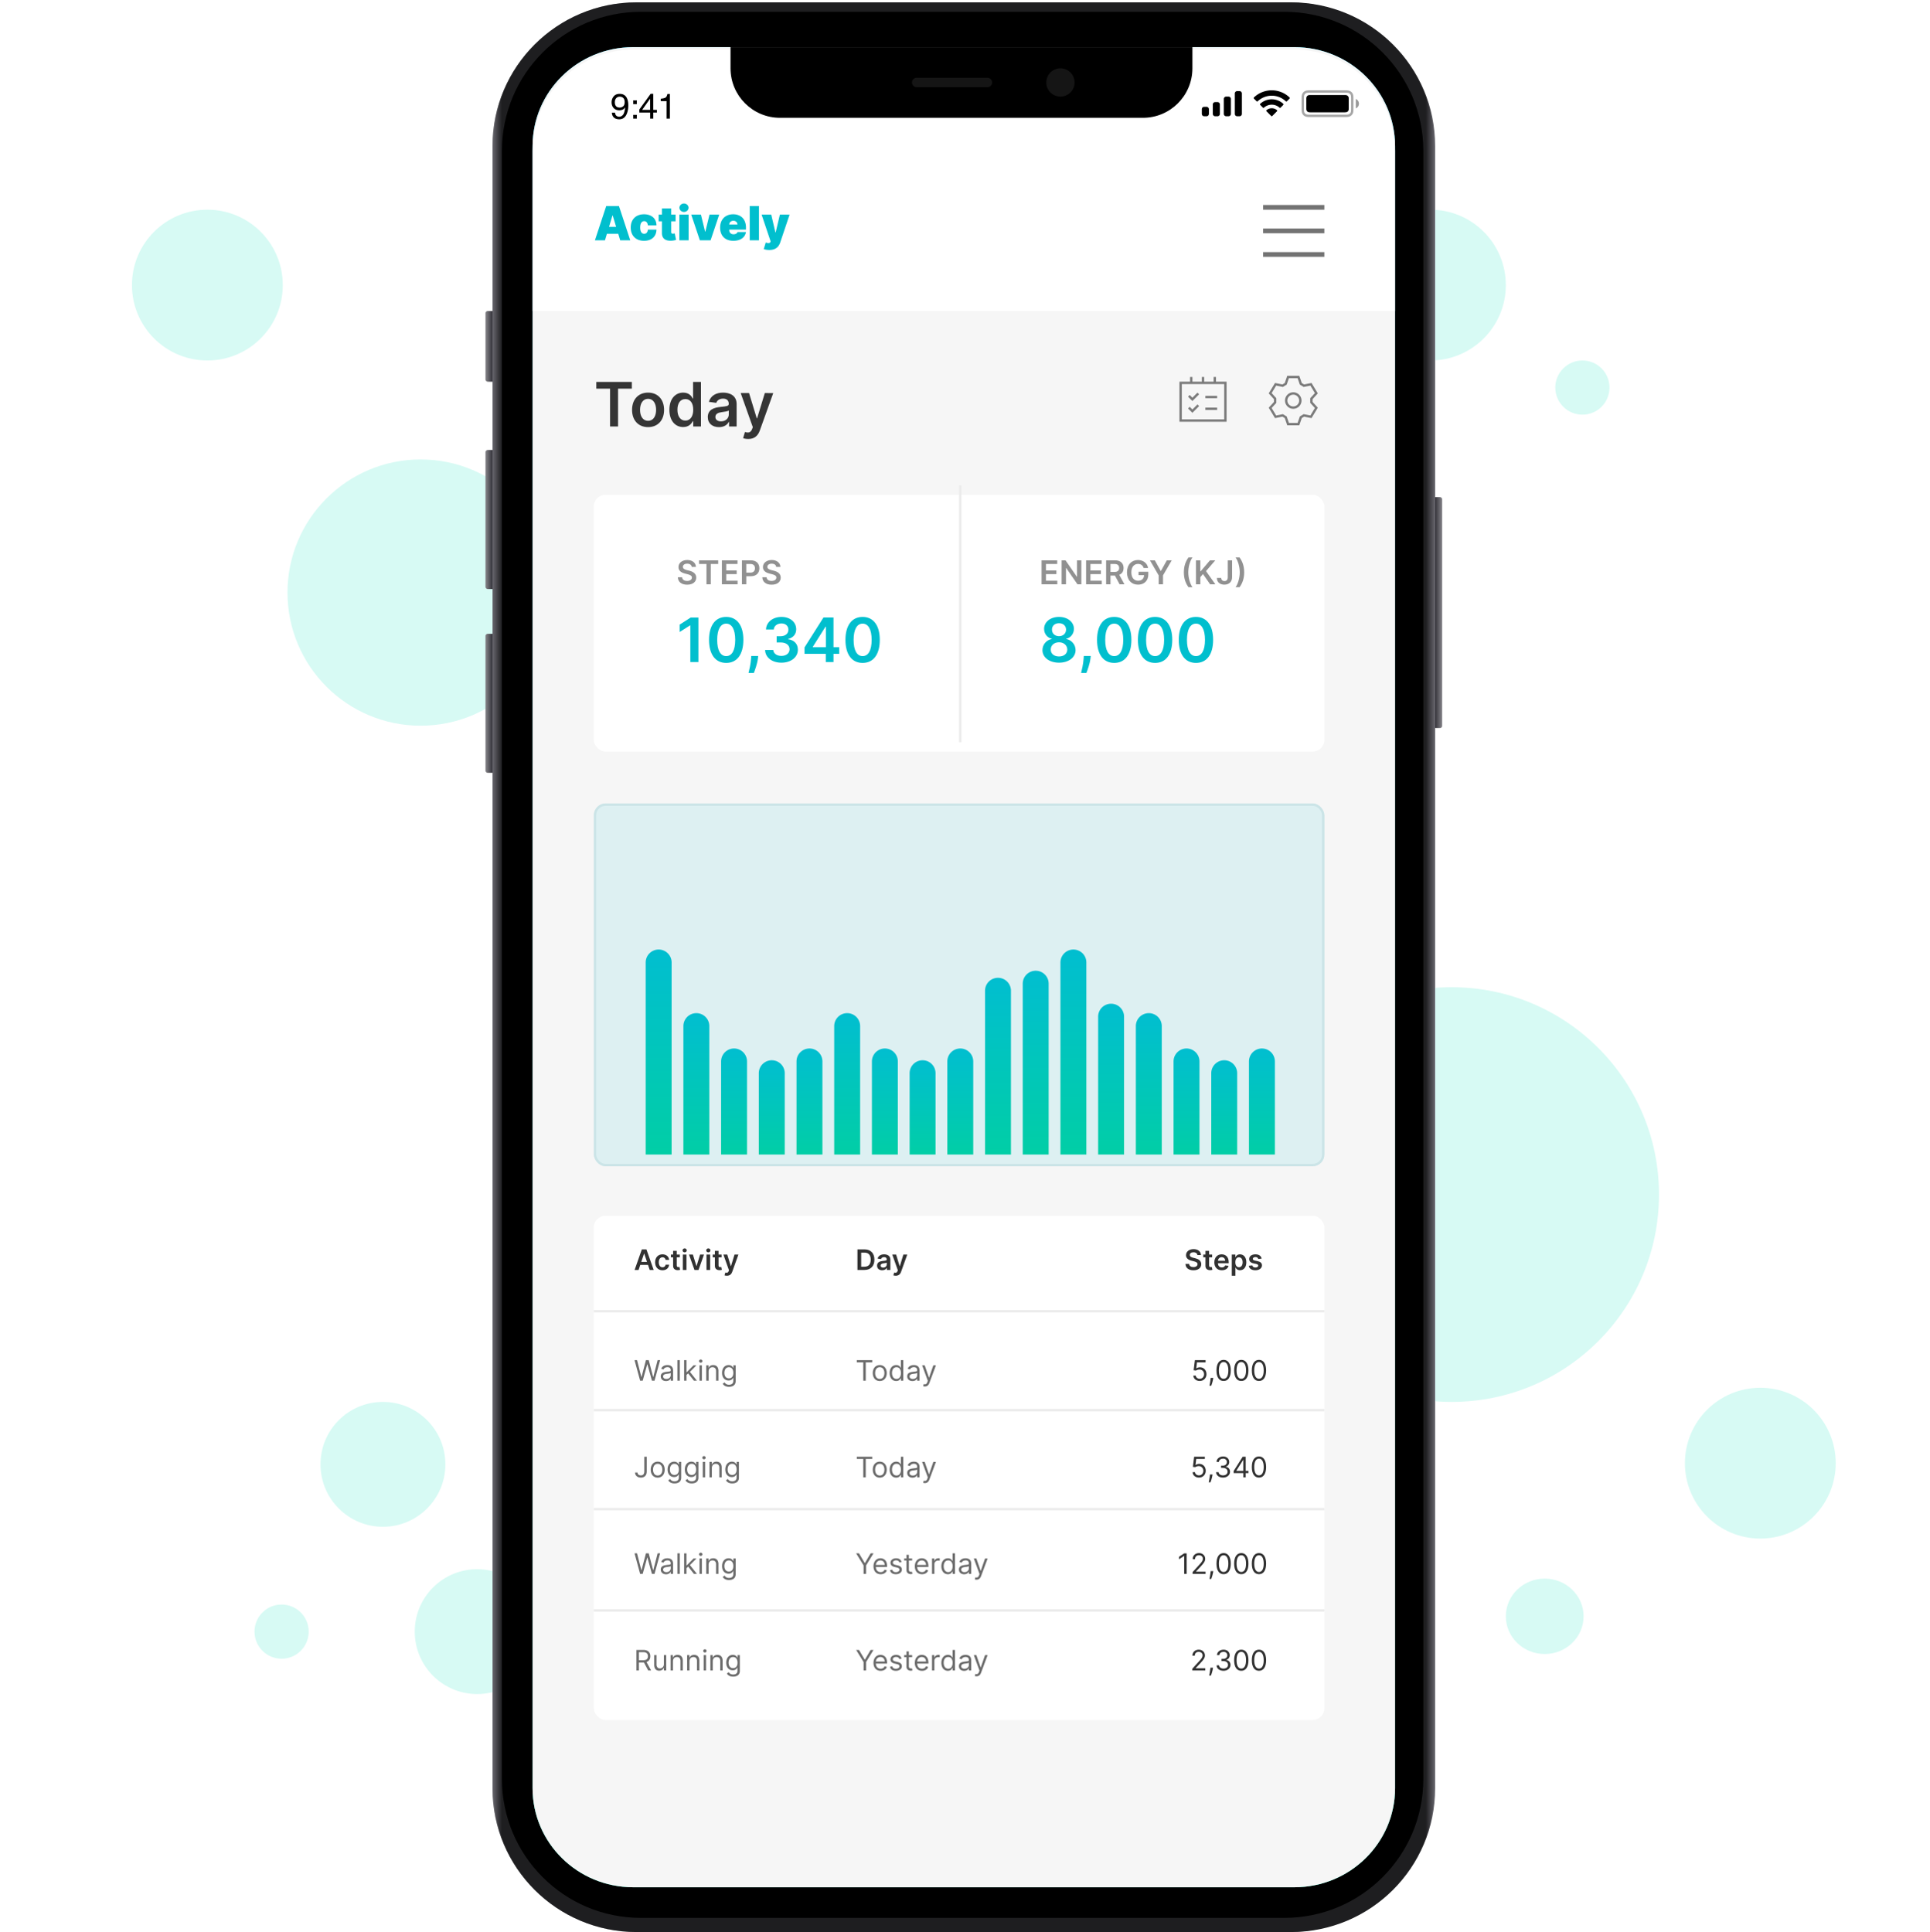 <svg width="819" height="820" fill="none" xmlns="http://www.w3.org/2000/svg"><path d="M616 595c48.601 0 88-39.399 88-88s-39.399-88-88-88-88 39.399-88 88 39.399 88 88 88zM178.5 308c31.204 0 56.5-25.296 56.5-56.5S209.704 195 178.5 195 122 220.296 122 251.5s25.296 56.5 56.5 56.5zM88 153c17.673 0 32-14.327 32-32 0-17.673-14.327-32-32-32-17.673 0-32 14.327-32 32 0 17.673 14.327 32 32 32zm519 0c17.673 0 32-14.327 32-32 0-17.673-14.327-32-32-32-17.673 0-32 14.327-32 32 0 17.673 14.327 32 32 32zM119.5 704c6.351 0 11.5-5.149 11.5-11.5s-5.149-11.5-11.5-11.5-11.5 5.149-11.5 11.5 5.149 11.5 11.5 11.5zm43-56c14.636 0 26.5-11.864 26.5-26.5S177.136 595 162.5 595 136 606.864 136 621.5s11.864 26.5 26.5 26.5zm493 54c9.113 0 16.5-7.163 16.5-16s-7.387-16-16.5-16-16.5 7.163-16.5 16 7.387 16 16.5 16zm91.5-49c17.673 0 32-14.327 32-32 0-17.673-14.327-32-32-32-17.673 0-32 14.327-32 32 0 17.673 14.327 32 32 32zm-75.5-477c6.351 0 11.5-5.149 11.5-11.5s-5.149-11.5-11.5-11.5-11.5 5.149-11.5 11.5 5.149 11.5 11.5 11.5zm-469 543c14.636 0 26.5-11.864 26.5-26.5S217.136 666 202.5 666 176 677.864 176 692.5s11.864 26.5 26.5 26.5z" fill="#D7FAF4"/><path fill-rule="evenodd" clip-rule="evenodd" d="M270 1h277c33.69 0 61 27.31 61 61v697c0 33.69-27.31 61-61 61H270c-33.69 0-61-27.31-61-61V62c0-33.69 27.31-61 61-61z" fill="url(#paint0_linear)"/><path fill-rule="evenodd" clip-rule="evenodd" d="M270.153 1h277.694C581.621 1 609 28.31 609 62v697c0 33.69-27.38 61-61.153 61H270.153C236.379 820 209 792.69 209 759V62c0-33.69 27.38-61 61.153-61z" fill="url(#paint1_linear)"/><path fill-rule="evenodd" clip-rule="evenodd" d="M272 5h273c32.585 0 59 26.415 59 59v691c0 32.585-26.415 59-59 59H272c-32.585 0-59-26.415-59-59V64c0-32.585 26.415-59 59-59z" fill="#000"/><path fill-rule="evenodd" clip-rule="evenodd" d="M609 211h2a.997.997 0 011 1v96a.997.997 0 01-1 1h-2v-98z" fill="url(#paint2_linear)"/><path fill-rule="evenodd" clip-rule="evenodd" d="M207 132h2v30h-2a.997.997 0 01-1-1v-28a.997.997 0 011-1z" fill="url(#paint3_linear)"/><path fill-rule="evenodd" clip-rule="evenodd" d="M207 191h2v59h-2a.997.997 0 01-1-1v-57a.997.997 0 011-1zm0 78h2v59h-2a.997.997 0 01-1-1v-57a.997.997 0 011-1z" fill="url(#paint4_linear)"/><path fill-rule="evenodd" clip-rule="evenodd" d="M268.7 20h280.6c23.583 0 42.7 18.828 42.7 42.054v696.892C592 782.172 572.883 801 549.3 801H268.7c-23.583 0-42.7-18.828-42.7-42.054V62.054C226 38.828 245.117 20 268.7 20z" fill="url(#paint5_linear)"/><path fill-rule="evenodd" clip-rule="evenodd" d="M268.7 20h280.6c23.583 0 42.7 18.828 42.7 42.054v696.892C592 782.172 572.883 801 549.3 801H268.7c-23.583 0-42.7-18.828-42.7-42.054V62.054C226 38.828 245.117 20 268.7 20z" fill="#F6F6F6"/><g filter="url(#filter0_d)"><path d="M226 63c0-23.748 19.252-43 43-43h280c23.748 0 43 19.252 43 43v68H226V63z" fill="#fff"/></g><path fill="#737373" d="M536 87h26v2h-26zm0 10h26v2h-26zm0 10h26v2h-26z"/><path d="M256.716 102l.838-2.784h4.801l.838 2.784h4.262l-4.802-14.546h-5.397L252.455 102h4.261zm1.733-5.739l1.449-4.8h.113l1.449 4.8h-3.011zm14.86 5.938c3.231 0 5.213-1.854 5.255-4.745h-3.636c-.085 1.144-.703 1.762-1.563 1.762-1.029 0-1.704-.88-1.704-2.67s.675-2.671 1.704-2.671c.867 0 1.456.618 1.563 1.761h3.636c-.021-2.84-2.045-4.687-5.255-4.687-3.552 0-5.654 2.273-5.654 5.625s2.102 5.625 5.654 5.625zm13.379-11.108h-1.876v-2.614h-3.92v2.614H279.5v2.84h1.392v4.93c-.028 2.287 1.385 3.444 4.091 3.295a7.948 7.948 0 001.903-.341l-.568-2.755c-.149.035-.532.113-.767.113-.511 0-.739-.227-.739-.681v-4.56h1.876V91.09zM288.287 102h3.921V91.09h-3.921V102zm1.961-12.046c1.065 0 1.931-.802 1.931-1.79 0-.986-.866-1.789-1.931-1.789-1.066 0-1.932.803-1.932 1.79s.866 1.79 1.932 1.79zm14.952 1.137h-4.12l-1.761 7.216h-.114l-1.761-7.216h-4.119L296.989 102h4.546l3.665-10.91zm6.01 11.108c3.025 0 4.971-1.449 5.341-3.722h-3.58c-.227.618-.873.966-1.676.966-1.165 0-1.846-.767-1.846-1.818v-.17h7.102v-.91c0-3.473-2.131-5.596-5.426-5.596-3.381 0-5.54 2.244-5.54 5.625 0 3.53 2.131 5.625 5.625 5.625zm-1.761-6.903c.021-.945.802-1.592 1.761-1.592.973 0 1.712.654 1.733 1.592h-3.494zm12.622-7.842h-3.92V102h3.92V87.454zm4.384 18.637c2.741 0 4.027-1.378 4.631-3.182l3.977-11.818h-4.119l-1.79 7.557h-.114l-1.761-7.557h-4.091l3.835 11.392-.085.199c-.263.604-1.023.582-1.989.241l-.852 2.784c.611.242 1.456.384 2.358.384z" fill="#01BFCE"/><path d="M253.034 164.962h5.845V181h3.397v-16.038h5.845v-2.871h-15.087v2.871zm21.977 16.315c4.155 0 6.795-2.927 6.795-7.313 0-4.394-2.64-7.33-6.795-7.33-4.155 0-6.796 2.936-6.796 7.33 0 4.386 2.641 7.313 6.796 7.313zm.018-2.678c-2.299 0-3.425-2.049-3.425-4.644 0-2.594 1.126-4.672 3.425-4.672 2.262 0 3.389 2.078 3.389 4.672 0 2.595-1.127 4.644-3.389 4.644zm14.877 2.65c2.437 0 3.536-1.449 4.062-2.483h.204V181h3.286v-18.909h-3.351v7.072h-.139c-.507-1.025-1.551-2.529-4.053-2.529-3.278 0-5.854 2.566-5.854 7.294 0 4.671 2.503 7.321 5.845 7.321zm.932-2.742c-2.206 0-3.37-1.939-3.37-4.598 0-2.641 1.145-4.533 3.37-4.533 2.152 0 3.334 1.782 3.334 4.533 0 2.752-1.201 4.598-3.334 4.598zm14.263 2.779c2.225 0 3.555-1.043 4.164-2.234h.111V181h3.213v-9.491c0-3.749-3.056-4.875-5.761-4.875-2.983 0-5.272 1.329-6.011 3.914l3.121.443c.332-.969 1.274-1.8 2.908-1.8 1.551 0 2.401.794 2.401 2.188v.056c0 .96-1.007 1.006-3.509 1.274-2.751.295-5.383 1.117-5.383 4.312 0 2.788 2.041 4.265 4.746 4.265zm.868-2.456c-1.394 0-2.391-.637-2.391-1.865 0-1.283 1.117-1.819 2.613-2.031.877-.12 2.631-.342 3.065-.693v1.672c0 1.578-1.274 2.917-3.287 2.917zm11.55 7.488c2.604 0 4.109-1.339 4.912-3.601l5.697-15.88-3.573-.019-3.278 10.71h-.148l-3.268-10.71h-3.545l5.142 14.477-.286.767c-.619 1.616-1.597 1.726-3.056 1.302l-.776 2.603c.453.185 1.265.351 2.179.351z" fill="#353535"/><g filter="url(#filter1_d)"><rect x="252" y="206" width="310" height="109" rx="5" fill="#fff"/></g><g filter="url(#filter2_d)"><rect x="252" y="512" width="310" height="214" rx="5" fill="#fff"/></g><g filter="url(#filter3_d)"><rect x="252" y="337" width="310" height="154" rx="5" fill="#DDF0F2"/><rect x="252.5" y="337.5" width="309" height="153" rx="4.5" stroke="#CBE4E7"/></g><path fill="#EBEBEB" d="M407 206h1v109h-1zm155 350v1H252v-1zm0 42v1H252v-1zm0 42v1H252v-1zm0 43v1H252v-1z"/><path d="M293.538 240.617h1.774c-.034-1.72-1.501-2.938-3.669-2.938-2.137 0-3.743 1.203-3.738 3.003 0 1.461 1.039 2.302 2.714 2.734l1.159.298c1.098.279 1.824.622 1.829 1.412-.005.87-.83 1.452-2.033 1.452-1.154 0-2.048-.517-2.123-1.586h-1.815c.075 2.024 1.581 3.162 3.953 3.162 2.441 0 3.858-1.218 3.863-3.013-.005-1.765-1.462-2.57-2.993-2.933l-.955-.239c-.835-.198-1.74-.551-1.73-1.402.005-.765.691-1.327 1.845-1.327 1.098 0 1.824.512 1.919 1.377zm3.111-1.253h3.147V248h1.829v-8.636h3.147v-1.546h-8.123v1.546zm9.689 8.636H313v-1.546h-4.817v-2.779h4.434v-1.546h-4.434v-2.765h4.777v-1.546h-6.622V248zm8.504 0h1.845v-3.44h1.948c2.352 0 3.615-1.412 3.615-3.371 0-1.944-1.248-3.371-3.59-3.371h-3.818V248zm1.845-4.957v-3.684h1.69c1.382 0 1.994.746 1.994 1.83s-.612 1.854-1.984 1.854h-1.7zm12.698-2.426h1.775c-.035-1.72-1.501-2.938-3.669-2.938-2.138 0-3.743 1.203-3.739 3.003 0 1.461 1.04 2.302 2.715 2.734l1.158.298c1.099.279 1.825.622 1.83 1.412-.005.87-.83 1.452-2.033 1.452-1.154 0-2.049-.517-2.123-1.586h-1.815c.075 2.024 1.581 3.162 3.952 3.162 2.441 0 3.858-1.218 3.863-3.013-.005-1.765-1.461-2.57-2.993-2.933l-.954-.239c-.835-.198-1.74-.551-1.73-1.402.005-.765.691-1.327 1.844-1.327 1.099 0 1.825.512 1.919 1.377z" fill="#919191"/><path d="M296.371 262.091h-3.259l-4.699 3.019v3.139l4.422-2.825h.111V281h3.425v-18.909zm11.791 19.269c4.561.009 7.285-3.592 7.285-9.796 0-6.168-2.742-9.732-7.285-9.732s-7.276 3.555-7.285 9.732c0 6.195 2.724 9.796 7.285 9.796zm0-2.89c-2.354 0-3.832-2.363-3.823-6.906.01-4.506 1.478-6.879 3.823-6.879 2.354 0 3.822 2.373 3.832 6.879 0 4.543-1.468 6.906-3.832 6.906zm13.577-.055h-2.955l-.064 1.034c-.157 2.502-.813 5.05-1.08 6.167h2.252c.444-1.163 1.468-3.859 1.727-6.186l.12-1.015zm9.858 2.844c4.045 0 6.99-2.318 6.981-5.513.009-2.363-1.468-4.062-4.118-4.441v-.147c2.049-.444 3.425-1.967 3.416-4.091.009-2.88-2.447-5.235-6.223-5.235-3.675 0-6.519 2.189-6.592 5.356h3.296c.055-1.589 1.532-2.576 3.277-2.576 1.764 0 2.936 1.071 2.927 2.659.009 1.652-1.357 2.751-3.314 2.751h-1.672v2.641h1.672c2.391 0 3.813 1.2 3.804 2.908.009 1.671-1.441 2.816-3.463 2.816-1.902 0-3.37-.988-3.453-2.53h-3.471c.092 3.195 2.945 5.402 6.933 5.402zm9.808-3.768h9.021V281h3.268v-3.509h2.419v-2.816h-2.419v-12.584h-4.265l-8.024 12.677v2.723zm9.058-2.816h-5.549v-.147l5.401-8.559h.148v8.706zm15.59 6.685c4.561.009 7.284-3.592 7.284-9.796 0-6.168-2.742-9.732-7.284-9.732-4.543 0-7.276 3.555-7.285 9.732 0 6.195 2.723 9.796 7.285 9.796zm0-2.89c-2.355 0-3.832-2.363-3.823-6.906.009-4.506 1.477-6.879 3.823-6.879 2.354 0 3.822 2.373 3.831 6.879 0 4.543-1.468 6.906-3.831 6.906z" fill="#01BFCE"/><path d="M270.982 539l.72-2.152h3.281l.724 2.152h1.688l-3.077-8.727h-1.952L269.294 539h1.688zm1.146-3.422l1.18-3.516h.068l1.181 3.516h-2.429zm9.004 3.55c1.645 0 2.693-.976 2.804-2.365h-1.474c-.132.703-.64 1.108-1.317 1.108-.963 0-1.585-.806-1.585-2.144 0-1.321.635-2.113 1.585-2.113.741 0 1.197.477 1.317 1.108h1.474c-.106-1.419-1.214-2.353-2.812-2.353-1.918 0-3.128 1.385-3.128 3.384 0 1.981 1.18 3.375 3.136 3.375zm7.339-6.673h-1.291v-1.569h-1.543v1.569h-.929v1.193h.929v3.639c-.008 1.231.887 1.837 2.046 1.802.439-.012.741-.098.908-.153l-.26-1.206c-.086.021-.26.06-.452.06-.388 0-.699-.137-.699-.759v-3.383h1.291v-1.193zm1.29 6.545h1.543v-6.545h-1.543V539zm.776-7.474c.49 0 .891-.375.891-.836 0-.464-.401-.839-.891-.839-.494 0-.895.375-.895.839 0 .461.401.836.895.836zm8.2.929h-1.641l-1.508 4.862h-.068l-1.505-4.862h-1.645l2.331 6.545h1.705l2.331-6.545zm1.067 6.545h1.543v-6.545h-1.543V539zm.776-7.474c.49 0 .891-.375.891-.836 0-.464-.401-.839-.891-.839-.494 0-.895.375-.895.839 0 .461.401.836.895.836zm5.622.929h-1.291v-1.569h-1.543v1.569h-.929v1.193h.929v3.639c-.009 1.231.886 1.837 2.045 1.802.439-.012.742-.098.908-.153l-.26-1.206c-.085.021-.26.06-.452.06-.387 0-.698-.137-.698-.759v-3.383h1.291v-1.193zm2.249 9c1.201 0 1.896-.618 2.267-1.662l2.629-7.33-1.649-.008-1.513 4.943h-.068l-1.509-4.943h-1.636l2.374 6.681-.133.354c-.285.746-.737.797-1.41.601l-.358 1.202c.209.085.584.162 1.006.162z" fill="#313131"/><path d="M271.642 586h1.091l1.926-6.955h.068l1.926 6.955h1.091l2.387-8.727h-1.074l-1.824 7.108h-.085l-1.858-7.108h-1.193l-1.858 7.108h-.086l-1.823-7.108h-1.074l2.386 8.727zm10.986.153c1.142 0 1.738-.613 1.943-1.039h.051V586h1.006v-4.312c0-2.08-1.585-2.319-2.421-2.319-.988 0-2.113.341-2.625 1.534l.955.341c.222-.477.746-.988 1.704-.988.925 0 1.381.49 1.381 1.329v.034c0 .486-.494.443-1.687.597-1.215.158-2.54.426-2.54 1.926 0 1.278.989 2.011 2.233 2.011zm.153-.903c-.801 0-1.38-.358-1.38-1.057 0-.767.698-1.005 1.483-1.108.426-.051 1.568-.17 1.738-.375v.921c0 .818-.648 1.619-1.841 1.619zm5.688-7.977h-1.006V586h1.006v-8.727zm1.842 8.727h1.006v-2.45l.703-.652 2.45 3.102h1.279l-2.971-3.75 2.766-2.795H294.3l-2.864 2.914h-.119v-5.096h-1.006V586zm6.527 0h1.006v-6.545h-1.006V586zm.512-7.636c.392 0 .716-.307.716-.682 0-.375-.324-.682-.716-.682-.392 0-.716.307-.716.682 0 .375.324.682.716.682zm3.342 3.698c0-1.142.707-1.789 1.67-1.789.933 0 1.5.609 1.5 1.636V586h1.006v-4.159c0-1.671-.891-2.472-2.216-2.472-.989 0-1.602.443-1.909 1.108h-.085v-1.022h-.972V586h1.006v-3.938zm8.656 6.529c1.568 0 2.829-.716 2.829-2.403v-6.733h-.971v1.039h-.103c-.221-.341-.63-1.125-1.909-1.125-1.653 0-2.795 1.313-2.795 3.324 0 2.046 1.193 3.205 2.778 3.205 1.279 0 1.688-.75 1.909-1.108h.086v1.329c0 1.091-.768 1.586-1.824 1.586-1.189 0-1.607-.627-1.875-.989l-.801.562c.409.686 1.214 1.313 2.676 1.313zm-.034-3.597c-1.262 0-1.91-.954-1.91-2.318 0-1.329.631-2.403 1.91-2.403 1.227 0 1.875.988 1.875 2.403 0 1.449-.665 2.318-1.875 2.318zm-35.916 33.279v6.238c0 1.087-.52 1.671-1.432 1.671-.831 0-1.432-.486-1.432-1.227h-1.04c0 1.342 1.04 2.164 2.472 2.164 1.517 0 2.489-.933 2.489-2.608v-6.238h-1.057zm5.697 8.863c1.773 0 2.966-1.346 2.966-3.375 0-2.045-1.193-3.392-2.966-3.392-1.773 0-2.966 1.347-2.966 3.392 0 2.029 1.193 3.375 2.966 3.375zm0-.903c-1.346 0-1.96-1.159-1.96-2.472 0-1.312.614-2.488 1.96-2.488 1.347 0 1.96 1.176 1.96 2.488 0 1.313-.613 2.472-1.96 2.472zm7.143 3.358c1.568 0 2.83-.716 2.83-2.403v-6.733h-.972v1.039h-.102c-.222-.341-.631-1.125-1.909-1.125-1.654 0-2.796 1.313-2.796 3.324 0 2.046 1.194 3.205 2.779 3.205 1.278 0 1.687-.75 1.909-1.108h.085v1.329c0 1.091-.767 1.586-1.824 1.586-1.189 0-1.606-.627-1.875-.989l-.801.562c.409.686 1.215 1.313 2.676 1.313zm-.034-3.597c-1.261 0-1.909-.954-1.909-2.318 0-1.329.631-2.403 1.909-2.403 1.227 0 1.875.988 1.875 2.403 0 1.449-.665 2.318-1.875 2.318zm7.347 3.597c1.568 0 2.829-.716 2.829-2.403v-6.733h-.971v1.039h-.103c-.221-.341-.63-1.125-1.909-1.125-1.653 0-2.795 1.313-2.795 3.324 0 2.046 1.193 3.205 2.778 3.205 1.279 0 1.688-.75 1.909-1.108h.086v1.329c0 1.091-.767 1.586-1.824 1.586-1.189 0-1.607-.627-1.875-.989l-.801.562c.409.686 1.214 1.313 2.676 1.313zm-.034-3.597c-1.262 0-1.909-.954-1.909-2.318 0-1.329.63-2.403 1.909-2.403 1.227 0 1.875.988 1.875 2.403 0 1.449-.665 2.318-1.875 2.318zm4.704 1.006h1.006v-6.545h-1.006V627zm.512-7.636c.392 0 .716-.307.716-.682 0-.375-.324-.682-.716-.682-.392 0-.716.307-.716.682 0 .375.324.682.716.682zm3.342 3.698c0-1.142.707-1.789 1.67-1.789.933 0 1.5.609 1.5 1.636V627h1.006v-4.159c0-1.671-.891-2.472-2.216-2.472-.989 0-1.602.443-1.909 1.108h-.086v-1.022h-.971V627h1.006v-3.938zm8.655 6.529c1.569 0 2.83-.716 2.83-2.403v-6.733h-.972v1.039h-.102c-.221-.341-.631-1.125-1.909-1.125-1.653 0-2.795 1.313-2.795 3.324 0 2.046 1.193 3.205 2.778 3.205 1.278 0 1.688-.75 1.909-1.108h.085v1.329c0 1.091-.767 1.586-1.824 1.586-1.188 0-1.606-.627-1.875-.989l-.801.562c.409.686 1.215 1.313 2.676 1.313zm-.034-3.597c-1.261 0-1.909-.954-1.909-2.318 0-1.329.631-2.403 1.909-2.403 1.228 0 1.875.988 1.875 2.403 0 1.449-.664 2.318-1.875 2.318zM271.642 668h1.091l1.926-6.955h.068l1.926 6.955h1.091l2.387-8.727h-1.074l-1.824 7.108h-.085l-1.858-7.108h-1.193l-1.858 7.108h-.086l-1.823-7.108h-1.074l2.386 8.727zm10.986.153c1.142 0 1.738-.613 1.943-1.039h.051V668h1.006v-4.312c0-2.08-1.585-2.319-2.421-2.319-.988 0-2.113.341-2.625 1.534l.955.341c.222-.477.746-.988 1.704-.988.925 0 1.381.49 1.381 1.329v.034c0 .486-.494.443-1.687.597-1.215.158-2.54.426-2.54 1.926 0 1.278.989 2.011 2.233 2.011zm.153-.903c-.801 0-1.38-.358-1.38-1.057 0-.767.698-1.005 1.483-1.108.426-.051 1.568-.17 1.738-.375v.921c0 .818-.648 1.619-1.841 1.619zm5.688-7.977h-1.006V668h1.006v-8.727zm1.842 8.727h1.006v-2.45l.703-.652 2.45 3.102h1.279l-2.971-3.75 2.766-2.795H294.3l-2.864 2.914h-.119v-5.096h-1.006V668zm6.527 0h1.006v-6.545h-1.006V668zm.512-7.636c.392 0 .716-.307.716-.682 0-.375-.324-.682-.716-.682-.392 0-.716.307-.716.682 0 .375.324.682.716.682zm3.342 3.698c0-1.142.707-1.789 1.67-1.789.933 0 1.5.609 1.5 1.636V668h1.006v-4.159c0-1.671-.891-2.472-2.216-2.472-.989 0-1.602.443-1.909 1.108h-.085v-1.022h-.972V668h1.006v-3.938zm8.656 6.529c1.568 0 2.829-.716 2.829-2.403v-6.733h-.971v1.039h-.103c-.221-.341-.63-1.125-1.909-1.125-1.653 0-2.795 1.313-2.795 3.324 0 2.046 1.193 3.205 2.778 3.205 1.279 0 1.688-.75 1.909-1.108h.086v1.329c0 1.091-.768 1.586-1.824 1.586-1.189 0-1.607-.627-1.875-.989l-.801.562c.409.686 1.214 1.313 2.676 1.313zm-.034-3.597c-1.262 0-1.91-.954-1.91-2.318 0-1.329.631-2.403 1.91-2.403 1.227 0 1.875.988 1.875 2.403 0 1.449-.665 2.318-1.875 2.318zM270.057 709h1.057v-3.409h1.909c.076 0 .149 0 .221-.004l1.841 3.413h1.227l-1.973-3.605c1.113-.379 1.633-1.287 1.633-2.446 0-1.543-.921-2.676-2.966-2.676h-2.949V709zm1.057-4.364v-3.426h1.858c1.414 0 1.96.691 1.96 1.739s-.546 1.687-1.943 1.687h-1.875zm10.607 1.688c0 1.227-.937 1.79-1.687 1.79-.835 0-1.432-.614-1.432-1.569v-4.09h-1.006v4.159c0 1.67.887 2.471 2.114 2.471.989 0 1.636-.528 1.943-1.193h.068V709h1.006v-6.545h-1.006v3.869zm3.854-1.262c0-1.142.707-1.789 1.67-1.789.933 0 1.5.609 1.5 1.636V709h1.006v-4.159c0-1.671-.891-2.472-2.216-2.472-.989 0-1.602.443-1.909 1.108h-.086v-1.022h-.971V709h1.006v-3.938zm7.019 0c0-1.142.707-1.789 1.671-1.789.933 0 1.5.609 1.5 1.636V709h1.005v-4.159c0-1.671-.89-2.472-2.216-2.472-.988 0-1.602.443-1.909 1.108h-.085v-1.022h-.972V709h1.006v-3.938zm6.014 3.938h1.006v-6.545h-1.006V709zm.511-7.636c.392 0 .716-.307.716-.682 0-.375-.324-.682-.716-.682-.392 0-.716.307-.716.682 0 .375.324.682.716.682zm3.342 3.698c0-1.142.708-1.789 1.671-1.789.933 0 1.5.609 1.5 1.636V709h1.005v-4.159c0-1.671-.89-2.472-2.215-2.472-.989 0-1.603.443-1.91 1.108h-.085v-1.022h-.971V709h1.005v-3.938zm8.656 6.529c1.568 0 2.83-.716 2.83-2.403v-6.733h-.972v1.039h-.102c-.222-.341-.631-1.125-1.909-1.125-1.654 0-2.796 1.313-2.796 3.324 0 2.046 1.194 3.205 2.779 3.205 1.278 0 1.687-.75 1.909-1.108h.085v1.329c0 1.091-.767 1.586-1.824 1.586-1.189 0-1.606-.627-1.875-.989l-.801.562c.409.686 1.215 1.313 2.676 1.313zm-.034-3.597c-1.261 0-1.909-.954-1.909-2.318 0-1.329.631-2.403 1.909-2.403 1.227 0 1.875.988 1.875 2.403 0 1.449-.665 2.318-1.875 2.318zM363.58 578.21h2.744V586h1.057v-7.79h2.744v-.937h-6.545v.937zm9.75 7.926c1.772 0 2.965-1.346 2.965-3.375 0-2.045-1.193-3.392-2.965-3.392-1.773 0-2.966 1.347-2.966 3.392 0 2.029 1.193 3.375 2.966 3.375zm0-.903c-1.347 0-1.961-1.159-1.961-2.472 0-1.312.614-2.488 1.961-2.488 1.346 0 1.96 1.176 1.96 2.488 0 1.313-.614 2.472-1.96 2.472zm6.972.903c1.262 0 1.688-.784 1.909-1.142h.12V586h.971v-8.727h-1.005v3.221h-.086c-.221-.341-.613-1.125-1.892-1.125-1.653 0-2.795 1.313-2.795 3.375 0 2.08 1.142 3.392 2.778 3.392zm.137-.903c-1.262 0-1.91-1.108-1.91-2.506 0-1.38.631-2.454 1.91-2.454 1.227 0 1.875.988 1.875 2.454 0 1.483-.665 2.506-1.875 2.506zm6.771.92c1.142 0 1.739-.613 1.943-1.039h.051V586h1.006v-4.312c0-2.08-1.585-2.319-2.421-2.319-.988 0-2.113.341-2.625 1.534l.955.341c.222-.477.746-.988 1.705-.988.924 0 1.38.49 1.38 1.329v.034c0 .486-.494.443-1.687.597-1.215.158-2.54.426-2.54 1.926 0 1.278.989 2.011 2.233 2.011zm.153-.903c-.801 0-1.38-.358-1.38-1.057 0-.767.698-1.005 1.483-1.108.426-.051 1.568-.17 1.738-.375v.921c0 .818-.648 1.619-1.841 1.619zm5.096 3.205c.907 0 1.547-.482 1.926-1.5l2.787-7.483-1.1-.017-1.806 5.215h-.069l-1.806-5.215H391.3l2.42 6.579-.187.511c-.367.998-.819 1.091-1.551.904l-.256.886c.102.051.392.12.733.12zM363.58 619.21h2.744V627h1.057v-7.79h2.744v-.937h-6.545v.937zm9.75 7.926c1.772 0 2.965-1.346 2.965-3.375 0-2.045-1.193-3.392-2.965-3.392-1.773 0-2.966 1.347-2.966 3.392 0 2.029 1.193 3.375 2.966 3.375zm0-.903c-1.347 0-1.961-1.159-1.961-2.472 0-1.312.614-2.488 1.961-2.488 1.346 0 1.96 1.176 1.96 2.488 0 1.313-.614 2.472-1.96 2.472zm6.972.903c1.262 0 1.688-.784 1.909-1.142h.12V627h.971v-8.727h-1.005v3.221h-.086c-.221-.341-.613-1.125-1.892-1.125-1.653 0-2.795 1.313-2.795 3.375 0 2.08 1.142 3.392 2.778 3.392zm.137-.903c-1.262 0-1.91-1.108-1.91-2.506 0-1.38.631-2.454 1.91-2.454 1.227 0 1.875.988 1.875 2.454 0 1.483-.665 2.506-1.875 2.506zm6.771.92c1.142 0 1.739-.613 1.943-1.039h.051V627h1.006v-4.312c0-2.08-1.585-2.319-2.421-2.319-.988 0-2.113.341-2.625 1.534l.955.341c.222-.477.746-.988 1.705-.988.924 0 1.38.49 1.38 1.329v.034c0 .486-.494.443-1.687.597-1.215.158-2.54.426-2.54 1.926 0 1.278.989 2.011 2.233 2.011zm.153-.903c-.801 0-1.38-.358-1.38-1.057 0-.767.698-1.005 1.483-1.108.426-.051 1.568-.17 1.738-.375v.921c0 .818-.648 1.619-1.841 1.619zm5.096 3.205c.907 0 1.547-.482 1.926-1.5l2.787-7.483-1.1-.017-1.806 5.215h-.069l-1.806-5.215H391.3l2.42 6.579-.187.511c-.367.998-.819 1.091-1.551.904l-.256.886c.102.051.392.12.733.12zm-29.152 29.818l3.153 5.13V668h1.057v-3.597l3.153-5.13h-1.21l-2.42 4.074h-.102l-2.421-4.074h-1.21zm10.412 8.863c1.33 0 2.302-.664 2.608-1.653l-.971-.273c-.256.682-.848 1.023-1.637 1.023-1.18 0-1.994-.763-2.041-2.165h4.752v-.426c0-2.437-1.449-3.273-2.813-3.273-1.773 0-2.949 1.398-2.949 3.409 0 2.012 1.159 3.358 3.051 3.358zm-2.041-3.937c.068-1.019.789-1.926 1.939-1.926 1.091 0 1.79.818 1.79 1.926h-3.729zm10.918-1.279c-.315-.929-1.023-1.551-2.318-1.551-1.381 0-2.404.784-2.404 1.892 0 .904.537 1.509 1.739 1.79l1.091.256c.66.153.971.469.971.92 0 .563-.596 1.023-1.534 1.023-.822 0-1.338-.354-1.517-1.057l-.954.239c.234 1.112 1.15 1.704 2.488 1.704 1.522 0 2.557-.831 2.557-1.96 0-.912-.571-1.487-1.738-1.773l-.972-.238c-.776-.192-1.125-.452-1.125-.955 0-.562.597-.971 1.398-.971.878 0 1.24.485 1.414.937l.904-.256zm4.48-1.465h-1.398v-1.569h-1.006v1.569h-.988v.852h.988v4.091c0 1.142.921 1.687 1.773 1.687.375 0 .614-.068.75-.119l-.205-.904c-.085.018-.221.052-.443.052-.443 0-.869-.137-.869-.989v-3.818h1.398v-.852zm4.186 6.681c1.33 0 2.302-.664 2.608-1.653l-.971-.273c-.256.682-.848 1.023-1.637 1.023-1.18 0-1.994-.763-2.041-2.165h4.752v-.426c0-2.437-1.449-3.273-2.813-3.273-1.773 0-2.949 1.398-2.949 3.409 0 2.012 1.159 3.358 3.051 3.358zm-2.041-3.937c.068-1.019.789-1.926 1.939-1.926 1.091 0 1.79.818 1.79 1.926h-3.729zm6.281 3.801h1.006v-4.142c0-.886.699-1.534 1.654-1.534.268 0 .545.051.613.068v-1.023a10.212 10.212 0 00-.528-.017c-.784 0-1.466.443-1.705 1.091h-.068v-.988h-.972V668zm6.738.136c1.261 0 1.687-.784 1.909-1.142h.119V668h.972v-8.727h-1.006v3.221h-.085c-.222-.341-.614-1.125-1.892-1.125-1.654 0-2.796 1.313-2.796 3.375 0 2.08 1.142 3.392 2.779 3.392zm.136-.903c-1.261 0-1.909-1.108-1.909-2.506 0-1.38.631-2.454 1.909-2.454 1.227 0 1.875.988 1.875 2.454 0 1.483-.665 2.506-1.875 2.506zm6.771.92c1.142 0 1.739-.613 1.944-1.039h.051V668h1.005v-4.312c0-2.08-1.585-2.319-2.42-2.319-.989 0-2.114.341-2.625 1.534l.954.341c.222-.477.746-.988 1.705-.988.925 0 1.381.49 1.381 1.329v.034c0 .486-.495.443-1.688.597-1.214.158-2.54.426-2.54 1.926 0 1.278.989 2.011 2.233 2.011zm.154-.903c-.801 0-1.381-.358-1.381-1.057 0-.767.699-1.005 1.483-1.108.426-.051 1.568-.17 1.739-.375v.921c0 .818-.648 1.619-1.841 1.619zm5.095 3.205c.908 0 1.547-.482 1.926-1.5l2.787-7.483-1.099-.017-1.807 5.215h-.068l-1.807-5.215h-1.091l2.421 6.579-.188.511c-.366.998-.818 1.091-1.551.904l-.256.886c.103.051.392.12.733.12zm-51.089 29.818l3.153 5.13V709h1.057v-3.597l3.153-5.13h-1.21l-2.42 4.074h-.102l-2.421-4.074h-1.21zm10.412 8.863c1.33 0 2.302-.664 2.608-1.653l-.971-.273c-.256.682-.848 1.023-1.637 1.023-1.18 0-1.994-.763-2.041-2.165h4.752v-.426c0-2.437-1.449-3.273-2.813-3.273-1.773 0-2.949 1.398-2.949 3.409 0 2.012 1.159 3.358 3.051 3.358zm-2.041-3.937c.068-1.019.789-1.926 1.939-1.926 1.091 0 1.79.818 1.79 1.926h-3.729zm10.918-1.279c-.315-.929-1.023-1.551-2.318-1.551-1.381 0-2.404.784-2.404 1.892 0 .904.537 1.509 1.739 1.79l1.091.256c.66.153.971.469.971.92 0 .563-.596 1.023-1.534 1.023-.822 0-1.338-.354-1.517-1.057l-.954.239c.234 1.112 1.15 1.704 2.488 1.704 1.522 0 2.557-.831 2.557-1.96 0-.912-.571-1.487-1.738-1.773l-.972-.238c-.776-.192-1.125-.452-1.125-.955 0-.562.597-.971 1.398-.971.878 0 1.24.485 1.414.937l.904-.256zm4.48-1.465h-1.398v-1.569h-1.006v1.569h-.988v.852h.988v4.091c0 1.142.921 1.687 1.773 1.687.375 0 .614-.068.75-.119l-.205-.904c-.085.018-.221.052-.443.052-.443 0-.869-.137-.869-.989v-3.818h1.398v-.852zm4.186 6.681c1.33 0 2.302-.664 2.608-1.653l-.971-.273c-.256.682-.848 1.023-1.637 1.023-1.18 0-1.994-.763-2.041-2.165h4.752v-.426c0-2.437-1.449-3.273-2.813-3.273-1.773 0-2.949 1.398-2.949 3.409 0 2.012 1.159 3.358 3.051 3.358zm-2.041-3.937c.068-1.019.789-1.926 1.939-1.926 1.091 0 1.79.818 1.79 1.926h-3.729zm6.281 3.801h1.006v-4.142c0-.886.699-1.534 1.654-1.534.268 0 .545.051.613.068v-1.023a10.212 10.212 0 00-.528-.017c-.784 0-1.466.443-1.705 1.091h-.068v-.988h-.972V709zm6.738.136c1.261 0 1.687-.784 1.909-1.142h.119V709h.972v-8.727h-1.006v3.221h-.085c-.222-.341-.614-1.125-1.892-1.125-1.654 0-2.796 1.313-2.796 3.375 0 2.08 1.142 3.392 2.779 3.392zm.136-.903c-1.261 0-1.909-1.108-1.909-2.506 0-1.38.631-2.454 1.909-2.454 1.227 0 1.875.988 1.875 2.454 0 1.483-.665 2.506-1.875 2.506zm6.771.92c1.142 0 1.739-.613 1.944-1.039h.051V709h1.005v-4.312c0-2.08-1.585-2.319-2.42-2.319-.989 0-2.114.341-2.625 1.534l.954.341c.222-.477.746-.988 1.705-.988.925 0 1.381.49 1.381 1.329v.034c0 .486-.495.443-1.688.597-1.214.158-2.54.426-2.54 1.926 0 1.278.989 2.011 2.233 2.011zm.154-.903c-.801 0-1.381-.358-1.381-1.057 0-.767.699-1.005 1.483-1.108.426-.051 1.568-.17 1.739-.375v.921c0 .818-.648 1.619-1.841 1.619zm5.095 3.205c.908 0 1.547-.482 1.926-1.5l2.787-7.483-1.099-.017-1.807 5.215h-.068l-1.807-5.215h-1.091l2.421 6.579-.188.511c-.366.998-.818 1.091-1.551.904l-.256.886c.103.051.392.12.733.12z" fill="#6C6C6C"/><path d="M509.099 586.119c1.662 0 2.881-1.227 2.881-2.897 0-1.692-1.176-2.932-2.778-2.932-.588 0-1.159.209-1.517.494h-.051l.306-2.574h3.648v-.937h-4.534l-.528 4.295.988.12c.362-.26.98-.448 1.517-.444 1.112.009 1.926.853 1.926 1.995 0 1.12-.784 1.943-1.858 1.943-.894 0-1.606-.575-1.687-1.364h-1.023c.064 1.33 1.21 2.301 2.71 2.301zm5.763-1.312h-1.091l-.051.477c-.124 1.155-.367 2.305-.477 2.847h.767c.204-.58.639-1.892.784-2.864l.068-.46zm4.388 1.312c1.926 0 3.034-1.632 3.034-4.483 0-2.829-1.125-4.483-3.034-4.483-1.909 0-3.034 1.654-3.034 4.483 0 2.851 1.108 4.483 3.034 4.483zm0-.937c-1.27 0-2.011-1.274-2.011-3.546 0-2.267.75-3.562 2.011-3.562 1.261 0 2.011 1.295 2.011 3.562 0 2.272-.741 3.546-2.011 3.546zm7.5.937c1.926 0 3.034-1.632 3.034-4.483 0-2.829-1.125-4.483-3.034-4.483-1.909 0-3.034 1.654-3.034 4.483 0 2.851 1.108 4.483 3.034 4.483zm0-.937c-1.27 0-2.011-1.274-2.011-3.546 0-2.267.75-3.562 2.011-3.562 1.261 0 2.011 1.295 2.011 3.562 0 2.272-.741 3.546-2.011 3.546zm7.5.937c1.926 0 3.034-1.632 3.034-4.483 0-2.829-1.125-4.483-3.034-4.483-1.909 0-3.034 1.654-3.034 4.483 0 2.851 1.108 4.483 3.034 4.483zm0-.937c-1.27 0-2.011-1.274-2.011-3.546 0-2.267.75-3.562 2.011-3.562 1.261 0 2.011 1.295 2.011 3.562 0 2.272-.741 3.546-2.011 3.546zm-25.467 41.937c1.662 0 2.881-1.227 2.881-2.897 0-1.692-1.176-2.932-2.779-2.932-.588 0-1.159.209-1.517.494h-.051l.307-2.574h3.648v-.937h-4.534l-.529 4.295.989.12c.362-.26.98-.448 1.517-.444 1.112.009 1.926.853 1.926 1.995 0 1.12-.784 1.943-1.858 1.943-.895 0-1.607-.575-1.687-1.364h-1.023c.064 1.33 1.21 2.301 2.71 2.301zm5.762-1.312h-1.09l-.052.477c-.123 1.155-.366 2.305-.477 2.847h.767c.205-.58.639-1.892.784-2.864l.068-.46zm4.467 1.312c1.692 0 2.949-1.061 2.949-2.488 0-1.108-.656-1.914-1.755-2.097v-.068c.882-.269 1.431-.993 1.431-1.977 0-1.236-.975-2.336-2.59-2.336-1.509 0-2.762.929-2.813 2.302h1.023c.038-.87.865-1.381 1.772-1.381.964 0 1.586.584 1.586 1.466 0 .92-.72 1.517-1.756 1.517h-.699v.937h.699c1.325 0 2.063.674 2.063 1.637 0 .924-.806 1.551-1.927 1.551-1.01 0-1.811-.52-1.875-1.364h-1.073c.063 1.372 1.274 2.301 2.965 2.301zm4.488-1.909h4.108V627h1.005v-1.79h1.193v-.937h-1.193v-6h-1.278l-3.835 6.068v.869zm4.108-.937h-2.966v-.068l2.897-4.586h.069v4.654zm6.642 2.846c1.926 0 3.034-1.632 3.034-4.483 0-2.829-1.125-4.483-3.034-4.483-1.909 0-3.034 1.654-3.034 4.483 0 2.851 1.108 4.483 3.034 4.483zm0-.937c-1.27 0-2.011-1.274-2.011-3.546 0-2.267.75-3.562 2.011-3.562 1.261 0 2.011 1.295 2.011 3.562 0 2.272-.741 3.546-2.011 3.546zm-30.681 33.091h-1.057l-2.181 1.449v1.073l2.13-1.414h.051V668h1.057v-8.727zm2.51 8.727h5.506v-.938h-4.057v-.068l1.96-2.096c1.5-1.607 1.943-2.357 1.943-3.324 0-1.347-1.09-2.421-2.625-2.421-1.529 0-2.693 1.04-2.693 2.574h1.006c0-.993.643-1.653 1.653-1.653.946 0 1.671.579 1.671 1.5 0 .805-.473 1.402-1.483 2.506l-2.881 3.153V668zm8.783-1.193h-1.091l-.051.477c-.124 1.155-.367 2.305-.477 2.847h.767c.204-.58.639-1.892.784-2.864l.068-.46zm4.388 1.312c1.926 0 3.034-1.632 3.034-4.483 0-2.829-1.125-4.483-3.034-4.483-1.909 0-3.034 1.654-3.034 4.483 0 2.851 1.108 4.483 3.034 4.483zm0-.937c-1.27 0-2.011-1.274-2.011-3.546 0-2.267.75-3.562 2.011-3.562 1.261 0 2.011 1.295 2.011 3.562 0 2.272-.741 3.546-2.011 3.546zm7.5.937c1.926 0 3.034-1.632 3.034-4.483 0-2.829-1.125-4.483-3.034-4.483-1.909 0-3.034 1.654-3.034 4.483 0 2.851 1.108 4.483 3.034 4.483zm0-.937c-1.27 0-2.011-1.274-2.011-3.546 0-2.267.75-3.562 2.011-3.562 1.261 0 2.011 1.295 2.011 3.562 0 2.272-.741 3.546-2.011 3.546zm7.5.937c1.926 0 3.034-1.632 3.034-4.483 0-2.829-1.125-4.483-3.034-4.483-1.909 0-3.034 1.654-3.034 4.483 0 2.851 1.108 4.483 3.034 4.483zm0-.937c-1.27 0-2.011-1.274-2.011-3.546 0-2.267.75-3.562 2.011-3.562 1.261 0 2.011 1.295 2.011 3.562 0 2.272-.741 3.546-2.011 3.546zM505.962 709h5.506v-.938h-4.057v-.068l1.96-2.096c1.5-1.607 1.943-2.357 1.943-3.324 0-1.347-1.091-2.421-2.625-2.421-1.53 0-2.693 1.04-2.693 2.574h1.006c0-.993.643-1.653 1.653-1.653.946 0 1.671.579 1.671 1.5 0 .805-.473 1.402-1.483 2.506l-2.881 3.153V709zm8.783-1.193h-1.091l-.051.477c-.124 1.155-.367 2.305-.478 2.847h.767c.205-.58.64-1.892.784-2.864l.069-.46zm4.467 1.312c1.691 0 2.949-1.061 2.949-2.488 0-1.108-.657-1.914-1.756-2.097v-.068c.882-.269 1.432-.993 1.432-1.977 0-1.236-.976-2.336-2.591-2.336-1.509 0-2.762.929-2.813 2.302h1.023c.038-.87.865-1.381 1.773-1.381.963 0 1.585.584 1.585 1.466 0 .92-.72 1.517-1.756 1.517h-.699v.937h.699c1.326 0 2.063.674 2.063 1.637 0 .924-.806 1.551-1.926 1.551-1.01 0-1.811-.52-1.875-1.364h-1.074c.064 1.372 1.274 2.301 2.966 2.301zm7.538 0c1.926 0 3.034-1.632 3.034-4.483 0-2.829-1.125-4.483-3.034-4.483-1.909 0-3.034 1.654-3.034 4.483 0 2.851 1.108 4.483 3.034 4.483zm0-.937c-1.27 0-2.011-1.274-2.011-3.546 0-2.267.75-3.562 2.011-3.562 1.261 0 2.011 1.295 2.011 3.562 0 2.272-.741 3.546-2.011 3.546zm7.5.937c1.926 0 3.034-1.632 3.034-4.483 0-2.829-1.125-4.483-3.034-4.483-1.909 0-3.034 1.654-3.034 4.483 0 2.851 1.108 4.483 3.034 4.483zm0-.937c-1.27 0-2.011-1.274-2.011-3.546 0-2.267.75-3.562 2.011-3.562 1.261 0 2.011 1.295 2.011 3.562 0 2.272-.741 3.546-2.011 3.546zM366.818 539c2.659 0 4.236-1.645 4.236-4.372 0-2.719-1.577-4.355-4.176-4.355h-3.017V539h2.957zm-1.376-1.368v-5.991h1.346c1.773 0 2.698.988 2.698 2.987 0 2.007-.925 3.004-2.745 3.004h-1.299zm8.929 1.5c1.027 0 1.641-.481 1.922-1.031h.051V539h1.483v-4.381c0-1.73-1.41-2.25-2.659-2.25-1.376 0-2.433.614-2.774 1.807l1.441.205c.153-.448.588-.831 1.342-.831.716 0 1.108.366 1.108 1.01v.025c0 .443-.465.465-1.62.588-1.269.137-2.484.516-2.484 1.99 0 1.287.942 1.969 2.19 1.969zm.401-1.133c-.643 0-1.104-.294-1.104-.861 0-.593.516-.84 1.206-.938.405-.055 1.215-.157 1.415-.319v.771c0 .729-.588 1.347-1.517 1.347zm5.331 3.456c1.202 0 1.896-.618 2.267-1.662l2.629-7.33-1.649-.008-1.513 4.943h-.068l-1.508-4.943h-1.637l2.374 6.681-.132.354c-.286.746-.737.797-1.411.601l-.358 1.202c.209.085.584.162 1.006.162zm128.02-8.783h1.522c-.03-1.475-1.287-2.519-3.145-2.519-1.833 0-3.209 1.032-3.205 2.574 0 1.253.891 1.973 2.327 2.344l.993.256c.941.238 1.564.532 1.568 1.21-.004.746-.712 1.244-1.743 1.244-.989 0-1.756-.443-1.82-1.359h-1.555c.064 1.734 1.355 2.71 3.388 2.71 2.092 0 3.307-1.044 3.311-2.582-.004-1.513-1.253-2.203-2.565-2.514l-.819-.205c-.716-.17-1.491-.473-1.483-1.202.005-.656.593-1.138 1.581-1.138.942 0 1.564.439 1.645 1.181zm6.251-.217h-1.292v-1.569h-1.542v1.569h-.929v1.193h.929v3.639c-.009 1.231.886 1.837 2.045 1.802.439-.012.742-.098.908-.153l-.26-1.206c-.085.021-.26.06-.452.06-.388 0-.699-.137-.699-.759v-3.383h1.292v-1.193zm4.117 6.673c1.526 0 2.574-.746 2.847-1.884l-1.441-.162c-.208.554-.72.844-1.385.844-.997 0-1.657-.656-1.67-1.777h4.56v-.473c0-2.297-1.381-3.307-2.992-3.307-1.875 0-3.098 1.377-3.098 3.397 0 2.054 1.206 3.362 3.179 3.362zm-1.645-4.019c.047-.835.665-1.538 1.585-1.538.887 0 1.483.648 1.492 1.538h-3.077zm5.861 6.346h1.542v-3.486h.064c.243.477.75 1.146 1.875 1.146 1.543 0 2.698-1.223 2.698-3.379 0-2.182-1.189-3.367-2.702-3.367-1.155 0-1.636.695-1.871 1.168h-.089v-1.082h-1.517v9zm1.512-5.728c0-1.27.546-2.092 1.539-2.092 1.027 0 1.555.874 1.555 2.092 0 1.228-.537 2.122-1.555 2.122-.985 0-1.539-.852-1.539-2.122zm11.161-1.542c-.213-1.108-1.099-1.816-2.634-1.816-1.576 0-2.65.776-2.646 1.986-.004.955.584 1.585 1.841 1.845l1.117.235c.6.132.882.375.882.745 0 .448-.486.784-1.219.784-.708 0-1.168-.306-1.3-.894l-1.504.144c.192 1.202 1.202 1.914 2.808 1.914 1.637 0 2.791-.848 2.796-2.088-.005-.933-.606-1.504-1.841-1.773l-1.117-.239c-.665-.149-.929-.379-.925-.758-.004-.443.486-.75 1.13-.75.711 0 1.086.388 1.206.818l1.406-.153z" fill="#313131"/><path d="M442.004 248h6.662v-1.546h-4.817v-2.779h4.434v-1.546h-4.434v-2.765h4.777v-1.546h-6.622V248zm16.871-10.182h-1.834v6.941h-.09l-4.792-6.941h-1.651V248h1.845v-6.935h.084l4.798 6.935h1.64v-10.182zm2.01 10.182h6.662v-1.546h-4.817v-2.779h4.434v-1.546h-4.434v-2.765h4.777v-1.546h-6.622V248zm8.504 0h1.844v-3.729h1.88l1.998 3.729h2.059l-2.203-4.037c1.198-.482 1.83-1.506 1.83-2.888 0-1.944-1.253-3.257-3.59-3.257h-3.818V248zm1.844-5.26v-3.381h1.691c1.377 0 1.993.632 1.993 1.716 0 1.083-.616 1.665-1.983 1.665h-1.701zm14.083-1.67h1.879c-.313-1.999-2.044-3.391-4.296-3.391-2.664 0-4.663 1.959-4.663 5.24 0 3.222 1.909 5.22 4.718 5.22 2.521 0 4.325-1.621 4.325-4.246v-1.223h-4.131v1.442h2.346c-.029 1.452-.999 2.372-2.53 2.372-1.705 0-2.874-1.278-2.874-3.585 0-2.292 1.189-3.564 2.834-3.564 1.228 0 2.063.656 2.392 1.735zm2.668-3.252l3.704 6.384V248h1.839v-3.798l3.704-6.384h-2.083l-2.491 4.504h-.099l-2.491-4.504h-2.083zm14.394 5.091c0 2.481.661 4.544 1.969 6.314h1.695c-1.009-1.312-1.79-3.957-1.79-6.314 0-2.361.781-5.006 1.79-6.319h-1.695c-1.308 1.77-1.969 3.838-1.969 6.319zM507.52 248h1.844v-3.033l1.129-1.332 3.038 4.365h2.217l-3.972-5.613 3.937-4.569h-2.252l-3.972 4.678h-.125v-4.678h-1.844V248zm13.492-10.182v7.159c-.005 1.074-.503 1.646-1.388 1.646-.825 0-1.377-.502-1.392-1.328h-1.834c0 1.88 1.372 2.844 3.157 2.844 1.964 0 3.281-1.193 3.286-3.162v-7.159h-1.829zm6.962 5.091c0-2.481-.661-4.544-1.968-6.314h-1.696c1.009 1.313 1.79 3.958 1.79 6.314 0 2.362-.781 5.006-1.79 6.319h1.696c1.307-1.77 1.968-3.838 1.968-6.319z" fill="#919191"/><path d="M449.402 281.259c4.09 0 7.017-2.253 7.026-5.328-.009-2.364-1.754-4.339-3.951-4.709v-.129c1.911-.425 3.24-2.142 3.25-4.192-.01-2.908-2.687-5.069-6.325-5.069-3.665 0-6.343 2.152-6.334 5.069-.009 2.05 1.302 3.767 3.25 4.192v.129c-2.234.37-3.961 2.345-3.952 4.709-.009 3.075 2.909 5.328 7.036 5.328zm0-2.641c-2.142 0-3.527-1.182-3.509-2.927-.018-1.81 1.469-3.093 3.509-3.093 2.013 0 3.49 1.293 3.509 3.093-.019 1.745-1.395 2.927-3.509 2.927zm0-8.614c-1.754 0-3.01-1.136-2.991-2.78-.019-1.625 1.2-2.714 2.991-2.714 1.763 0 2.973 1.089 2.991 2.714-.018 1.653-1.264 2.78-2.991 2.78zm13.464 8.411h-2.955l-.064 1.034c-.157 2.502-.813 5.05-1.08 6.167h2.252c.444-1.163 1.468-3.859 1.727-6.186l.12-1.015zm9.96 2.945c4.561.009 7.285-3.592 7.285-9.796 0-6.168-2.742-9.732-7.285-9.732s-7.276 3.555-7.285 9.732c0 6.195 2.724 9.796 7.285 9.796zm0-2.89c-2.354 0-3.832-2.363-3.822-6.906.009-4.506 1.477-6.879 3.822-6.879 2.354 0 3.822 2.373 3.832 6.879 0 4.543-1.468 6.906-3.832 6.906zm17.342 2.89c4.561.009 7.285-3.592 7.285-9.796 0-6.168-2.743-9.732-7.285-9.732-4.543 0-7.276 3.555-7.285 9.732 0 6.195 2.724 9.796 7.285 9.796zm0-2.89c-2.355 0-3.832-2.363-3.823-6.906.01-4.506 1.478-6.879 3.823-6.879 2.354 0 3.822 2.373 3.831 6.879 0 4.543-1.468 6.906-3.831 6.906zm17.342 2.89c4.561.009 7.284-3.592 7.284-9.796 0-6.168-2.742-9.732-7.284-9.732-4.543 0-7.276 3.555-7.285 9.732 0 6.195 2.724 9.796 7.285 9.796zm0-2.89c-2.355 0-3.832-2.363-3.823-6.906.009-4.506 1.477-6.879 3.823-6.879 2.354 0 3.822 2.373 3.831 6.879 0 4.543-1.468 6.906-3.831 6.906z" fill="#01BFCE"/><path d="M274 408.5a5.5 5.5 0 1111 0V490h-11v-81.5z" fill="url(#paint6_linear)"/><path d="M290 435.5a5.5 5.5 0 1111 0V490h-11v-54.5z" fill="url(#paint7_linear)"/><path d="M306 450.5a5.5 5.5 0 1111 0V490h-11v-39.5z" fill="url(#paint8_linear)"/><path d="M322 455.5a5.5 5.5 0 1111 0V490h-11v-34.5z" fill="url(#paint9_linear)"/><path d="M338 450.5a5.5 5.5 0 1111 0V490h-11v-39.5z" fill="url(#paint10_linear)"/><path d="M482 435.5a5.5 5.5 0 1111 0V490h-11v-54.5z" fill="url(#paint11_linear)"/><path d="M498 450.5a5.5 5.5 0 1111 0V490h-11v-39.5z" fill="url(#paint12_linear)"/><path d="M514 455.5a5.5 5.5 0 1111 0V490h-11v-34.5z" fill="url(#paint13_linear)"/><path d="M530 450.5a5.5 5.5 0 1111 0V490h-11v-39.5z" fill="url(#paint14_linear)"/><path d="M418 420.5a5.5 5.5 0 1111 0V490h-11v-69.5z" fill="url(#paint15_linear)"/><path d="M434 417.5a5.5 5.5 0 1111 0V490h-11v-72.5z" fill="url(#paint16_linear)"/><path d="M450 408.5a5.5 5.5 0 1111 0V490h-11v-81.5z" fill="url(#paint17_linear)"/><path d="M466 431.5a5.5 5.5 0 1111 0V490h-11v-58.5z" fill="url(#paint18_linear)"/><path d="M354 435.5a5.5 5.5 0 1111 0V490h-11v-54.5z" fill="url(#paint19_linear)"/><path d="M370 450.5a5.5 5.5 0 1111 0V490h-11v-39.5z" fill="url(#paint20_linear)"/><path d="M386 455.5a5.5 5.5 0 1111 0V490h-11v-34.5z" fill="url(#paint21_linear)"/><path d="M402 450.5a5.5 5.5 0 1111 0V490h-11v-39.5z" fill="url(#paint22_linear)"/><g opacity=".5" stroke="#000"><path d="M552 177.1l-1 2.9h-4.4l-1-2.9-1.3-.8-3 .6-2.3-3.8 2.1-2.3v-1.6l-2.1-2.3 2.3-3.8 3 .6 1.3-.8 1-2.9h4.4l1 2.9 1.3.8 3-.6 2.3 3.8-2.1 2.3v1.6l2.1 2.3-2.3 3.8-3-.6-1.3.8z"/><path d="M548.8 173a3 3 0 100-6 3 3 0 000 6z" stroke-miterlimit="10"/></g><g opacity=".5" stroke="#000"><path d="M520 162.5h-19v16h19v-16zm-3.5 6h-5m5 5h-5m4-13.5v2.5m-10-2.5v2.5m5-2.5v2.5"/><path d="M504.5 168l1.5 1.5 2.5-2.5m-4 6l1.5 1.5 2.5-2.5"/></g><path fill-rule="evenodd" clip-rule="evenodd" d="M310 20h196v9c0 11.598-9.402 21-21 21H331c-11.598 0-21-9.402-21-21v-9z" fill="#000"/><path d="M450 41a6 6 0 100-12 6 6 0 000 12z" fill="#151515"/><path fill-rule="evenodd" clip-rule="evenodd" d="M389 33h30a2 2 0 010 4h-30a2 2 0 010-4z" fill="#151515"/><path opacity=".35" clip-rule="evenodd" d="M570.915 38.833c1.047 0 1.434.092 1.818.297.346.186.618.457.803.803.206.385.297.772.297 1.819v4.496c0 1.047-.091 1.434-.297 1.819a1.93 1.93 0 01-.803.803c-.384.205-.771.297-1.818.297h-15.163c-1.047 0-1.434-.092-1.819-.297a1.93 1.93 0 01-.803-.803c-.205-.385-.297-.772-.297-1.819v-4.496c0-1.047.092-1.434.297-1.819a1.93 1.93 0 01.803-.803c.385-.205.772-.297 1.819-.297h15.163z" stroke="#000"/><path opacity=".4" d="M575.333 42v4a2.168 2.168 0 00.966-3.2 2.168 2.168 0 00-.966-.8" fill="#000"/><path d="M556.043 40.333h14.581c.594 0 .81.062 1.027.178.217.117.388.287.504.504.116.218.178.433.178 1.028v3.914c0 .595-.062.81-.178 1.028-.114.215-.289.39-.504.504-.217.116-.433.178-1.027.178h-14.581c-.595 0-.81-.062-1.028-.178a1.212 1.212 0 01-.504-.504c-.116-.218-.178-.433-.178-1.028v-3.914c0-.595.062-.81.178-1.028.117-.217.287-.387.504-.504.218-.116.433-.178 1.028-.178zm-16.376.282c2.225 0 4.364.854 5.977 2.386a.31.31 0 00.435-.003l1.16-1.17a.321.321 0 00-.002-.458c-4.232-4.052-10.908-4.052-15.14 0a.327.327 0 00-.003.457l1.16 1.17a.31.31 0 00.436.004 8.68 8.68 0 015.977-2.386z" fill="#000"/><path d="M539.667 44.423c1.222 0 2.401.454 3.307 1.273a.312.312 0 00.435-.005l1.16-1.17a.324.324 0 00-.005-.461 7.19 7.19 0 00-9.791 0 .32.32 0 00-.099.229.334.334 0 00.094.231l1.16 1.17a.31.31 0 00.434.006 4.93 4.93 0 013.305-1.273z" fill="#000"/><path d="M541.895 47.216a.307.307 0 00.094-.232.314.314 0 00-.104-.227 3.437 3.437 0 00-4.436 0 .317.317 0 00-.104.227.317.317 0 00.094.232l2.006 2.022a.314.314 0 00.445 0l2.005-2.022zM511 45.333h1a.999.999 0 011 1v2a.998.998 0 01-1 1h-1a1 1 0 01-1-1v-2a.998.998 0 011-1zm4.667-2h1a.999.999 0 011 1v4a.998.998 0 01-1 1h-1a1 1 0 01-1-1v-4a.998.998 0 011-1zM520.333 41h1a.999.999 0 011 1v6.333a.998.998 0 01-1 1h-1a1 1 0 01-1-1V42a.998.998 0 011-1zM525 38.667h1a.999.999 0 011 1v8.666a.998.998 0 01-1 1h-1a1 1 0 01-1-1v-8.666a.998.998 0 011-1zM262.797 50.626c1.528 0 2.612-.825 3.252-2.475.385-.992.578-2.13.578-3.413 0-1.138-.16-2.085-.483-2.842-.581-1.377-1.636-2.066-3.164-2.066-1.133 0-1.99.362-2.57 1.084-.582.723-.872 1.56-.872 2.513 0 .99.294 1.801.882 2.431.588.63 1.388.945 2.399.945a3.46 3.46 0 001.395-.282c.432-.188.795-.514 1.088-.978-.186 1.607-.5 2.672-.945 3.197-.444.525-.982.788-1.611.788-.337 0-.64-.074-.909-.22-.522-.278-.803-.781-.842-1.509h-1.333c0 .81.266 1.484.798 2.022.533.537 1.311.805 2.337.805zm.198-4.98c-.728 0-1.258-.202-1.59-.604-.332-.403-.498-.946-.498-1.63 0-.723.19-1.3.568-1.732.378-.432.89-.648 1.534-.648.6 0 1.095.189 1.483.567.389.379.583.954.583 1.725 0 .86-.216 1.461-.649 1.805a2.24 2.24 0 01-1.431.517zm7.243-1.458v-1.596h-1.53v1.596h1.53zm0 6.145v-1.596h-1.53v1.596h1.53zm6.973 0V47.77h1.546v-1.15h-1.547v-6.804h-1.113l-4.805 6.665v1.289h4.6v2.563h1.319zm-1.34-3.713h-3.361l3.362-4.753v4.753h-.001zm8.394 3.713V39.89h-1.04c-.186.81-.466 1.324-.842 1.542-.376.217-1.04.372-1.993.465v1.01h2.469v7.427h1.406v-.001z" fill="#000"/><defs><linearGradient id="paint0_linear" x1="209" y1="304.038" x2="608" y2="304.038" gradientUnits="userSpaceOnUse"><stop stop-color="#B4B4B4"/><stop offset=".01" stop-color="#B4B4B4"/><stop offset=".95" stop-color="gray"/><stop offset="1" stop-color="#5E5E62"/></linearGradient><linearGradient id="paint1_linear" x1="209" y1="304.038" x2="609" y2="304.038" gradientUnits="userSpaceOnUse"><stop stop-color="#68676E"/><stop offset=".01" stop-color="#1E1E20"/><stop offset=".99" stop-color="#1E1E20"/><stop offset="1" stop-color="#68676E"/></linearGradient><linearGradient id="paint2_linear" x1="612" y1="260" x2="609" y2="260" gradientUnits="userSpaceOnUse"><stop stop-color="#87868B"/><stop offset="1" stop-color="#34333A"/></linearGradient><linearGradient id="paint3_linear" x1="209" y1="147" x2="206" y2="147" gradientUnits="userSpaceOnUse"><stop stop-color="#34333A"/><stop offset="1" stop-color="#87868B"/></linearGradient><linearGradient id="paint4_linear" x1="209" y1="259.5" x2="206" y2="259.5" gradientUnits="userSpaceOnUse"><stop stop-color="#34333A"/><stop offset="1" stop-color="#87868B"/></linearGradient><linearGradient id="paint5_linear" x1="409" y1="801" x2="409" y2="26.279" gradientUnits="userSpaceOnUse"><stop stop-color="#00E1B0"/><stop offset="1" stop-color="#00BCE2"/></linearGradient><linearGradient id="paint6_linear" x1="279.5" y1="403" x2="279.5" y2="490" gradientUnits="userSpaceOnUse"><stop stop-color="#01BED0"/><stop offset="1" stop-color="#01CEA6"/></linearGradient><linearGradient id="paint7_linear" x1="295.5" y1="430" x2="295.5" y2="490" gradientUnits="userSpaceOnUse"><stop stop-color="#01BED0"/><stop offset="1" stop-color="#01CEA6"/></linearGradient><linearGradient id="paint8_linear" x1="311.5" y1="445" x2="311.5" y2="490" gradientUnits="userSpaceOnUse"><stop stop-color="#01BED0"/><stop offset="1" stop-color="#01CEA6"/></linearGradient><linearGradient id="paint9_linear" x1="327.5" y1="450" x2="327.5" y2="490" gradientUnits="userSpaceOnUse"><stop stop-color="#01BED0"/><stop offset="1" stop-color="#01CEA6"/></linearGradient><linearGradient id="paint10_linear" x1="343.5" y1="445" x2="343.5" y2="490" gradientUnits="userSpaceOnUse"><stop stop-color="#01BED0"/><stop offset="1" stop-color="#01CEA6"/></linearGradient><linearGradient id="paint11_linear" x1="487.5" y1="430" x2="487.5" y2="490" gradientUnits="userSpaceOnUse"><stop stop-color="#01BED0"/><stop offset="1" stop-color="#01CEA6"/></linearGradient><linearGradient id="paint12_linear" x1="503.5" y1="445" x2="503.5" y2="490" gradientUnits="userSpaceOnUse"><stop stop-color="#01BED0"/><stop offset="1" stop-color="#01CEA6"/></linearGradient><linearGradient id="paint13_linear" x1="519.5" y1="450" x2="519.5" y2="490" gradientUnits="userSpaceOnUse"><stop stop-color="#01BED0"/><stop offset="1" stop-color="#01CEA6"/></linearGradient><linearGradient id="paint14_linear" x1="535.5" y1="445" x2="535.5" y2="490" gradientUnits="userSpaceOnUse"><stop stop-color="#01BED0"/><stop offset="1" stop-color="#01CEA6"/></linearGradient><linearGradient id="paint15_linear" x1="423.5" y1="415" x2="423.5" y2="490" gradientUnits="userSpaceOnUse"><stop stop-color="#01BED0"/><stop offset="1" stop-color="#01CEA6"/></linearGradient><linearGradient id="paint16_linear" x1="439.5" y1="412" x2="439.5" y2="490" gradientUnits="userSpaceOnUse"><stop stop-color="#01BED0"/><stop offset="1" stop-color="#01CEA6"/></linearGradient><linearGradient id="paint17_linear" x1="455.5" y1="403" x2="455.5" y2="490" gradientUnits="userSpaceOnUse"><stop stop-color="#01BED0"/><stop offset="1" stop-color="#01CEA6"/></linearGradient><linearGradient id="paint18_linear" x1="471.5" y1="426" x2="471.5" y2="490" gradientUnits="userSpaceOnUse"><stop stop-color="#01BED0"/><stop offset="1" stop-color="#01CEA6"/></linearGradient><linearGradient id="paint19_linear" x1="359.5" y1="430" x2="359.5" y2="490" gradientUnits="userSpaceOnUse"><stop stop-color="#01BED0"/><stop offset="1" stop-color="#01CEA6"/></linearGradient><linearGradient id="paint20_linear" x1="375.5" y1="445" x2="375.5" y2="490" gradientUnits="userSpaceOnUse"><stop stop-color="#01BED0"/><stop offset="1" stop-color="#01CEA6"/></linearGradient><linearGradient id="paint21_linear" x1="391.5" y1="450" x2="391.5" y2="490" gradientUnits="userSpaceOnUse"><stop stop-color="#01BED0"/><stop offset="1" stop-color="#01CEA6"/></linearGradient><linearGradient id="paint22_linear" x1="407.5" y1="445" x2="407.5" y2="490" gradientUnits="userSpaceOnUse"><stop stop-color="#01BED0"/><stop offset="1" stop-color="#01CEA6"/></linearGradient><filter id="filter0_d" x="226" y="20" width="366" height="112" filterUnits="userSpaceOnUse" color-interpolation-filters="sRGB"><feFlood flood-opacity="0" result="BackgroundImageFix"/><feColorMatrix in="SourceAlpha" values="0 0 0 0 0 0 0 0 0 0 0 0 0 0 0 0 0 0 127 0"/><feOffset dy="1"/><feColorMatrix values="0 0 0 0 0 0 0 0 0 0 0 0 0 0 0 0 0 0 0.1 0"/><feBlend in2="BackgroundImageFix" result="effect1_dropShadow"/><feBlend in="SourceGraphic" in2="effect1_dropShadow" result="shape"/></filter><filter id="filter1_d" x="242" y="200" width="330" height="129" filterUnits="userSpaceOnUse" color-interpolation-filters="sRGB"><feFlood flood-opacity="0" result="BackgroundImageFix"/><feColorMatrix in="SourceAlpha" values="0 0 0 0 0 0 0 0 0 0 0 0 0 0 0 0 0 0 127 0"/><feOffset dy="4"/><feGaussianBlur stdDeviation="5"/><feColorMatrix values="0 0 0 0 0 0 0 0 0 0 0 0 0 0 0 0 0 0 0.1 0"/><feBlend in2="BackgroundImageFix" result="effect1_dropShadow"/><feBlend in="SourceGraphic" in2="effect1_dropShadow" result="shape"/></filter><filter id="filter2_d" x="242" y="506" width="330" height="234" filterUnits="userSpaceOnUse" color-interpolation-filters="sRGB"><feFlood flood-opacity="0" result="BackgroundImageFix"/><feColorMatrix in="SourceAlpha" values="0 0 0 0 0 0 0 0 0 0 0 0 0 0 0 0 0 0 127 0"/><feOffset dy="4"/><feGaussianBlur stdDeviation="5"/><feColorMatrix values="0 0 0 0 0 0 0 0 0 0 0 0 0 0 0 0 0 0 0.1 0"/><feBlend in2="BackgroundImageFix" result="effect1_dropShadow"/><feBlend in="SourceGraphic" in2="effect1_dropShadow" result="shape"/></filter><filter id="filter3_d" x="242" y="331" width="330" height="174" filterUnits="userSpaceOnUse" color-interpolation-filters="sRGB"><feFlood flood-opacity="0" result="BackgroundImageFix"/><feColorMatrix in="SourceAlpha" values="0 0 0 0 0 0 0 0 0 0 0 0 0 0 0 0 0 0 127 0"/><feOffset dy="4"/><feGaussianBlur stdDeviation="5"/><feColorMatrix values="0 0 0 0 0 0 0 0 0 0 0 0 0 0 0 0 0 0 0.1 0"/><feBlend in2="BackgroundImageFix" result="effect1_dropShadow"/><feBlend in="SourceGraphic" in2="effect1_dropShadow" result="shape"/></filter></defs></svg>